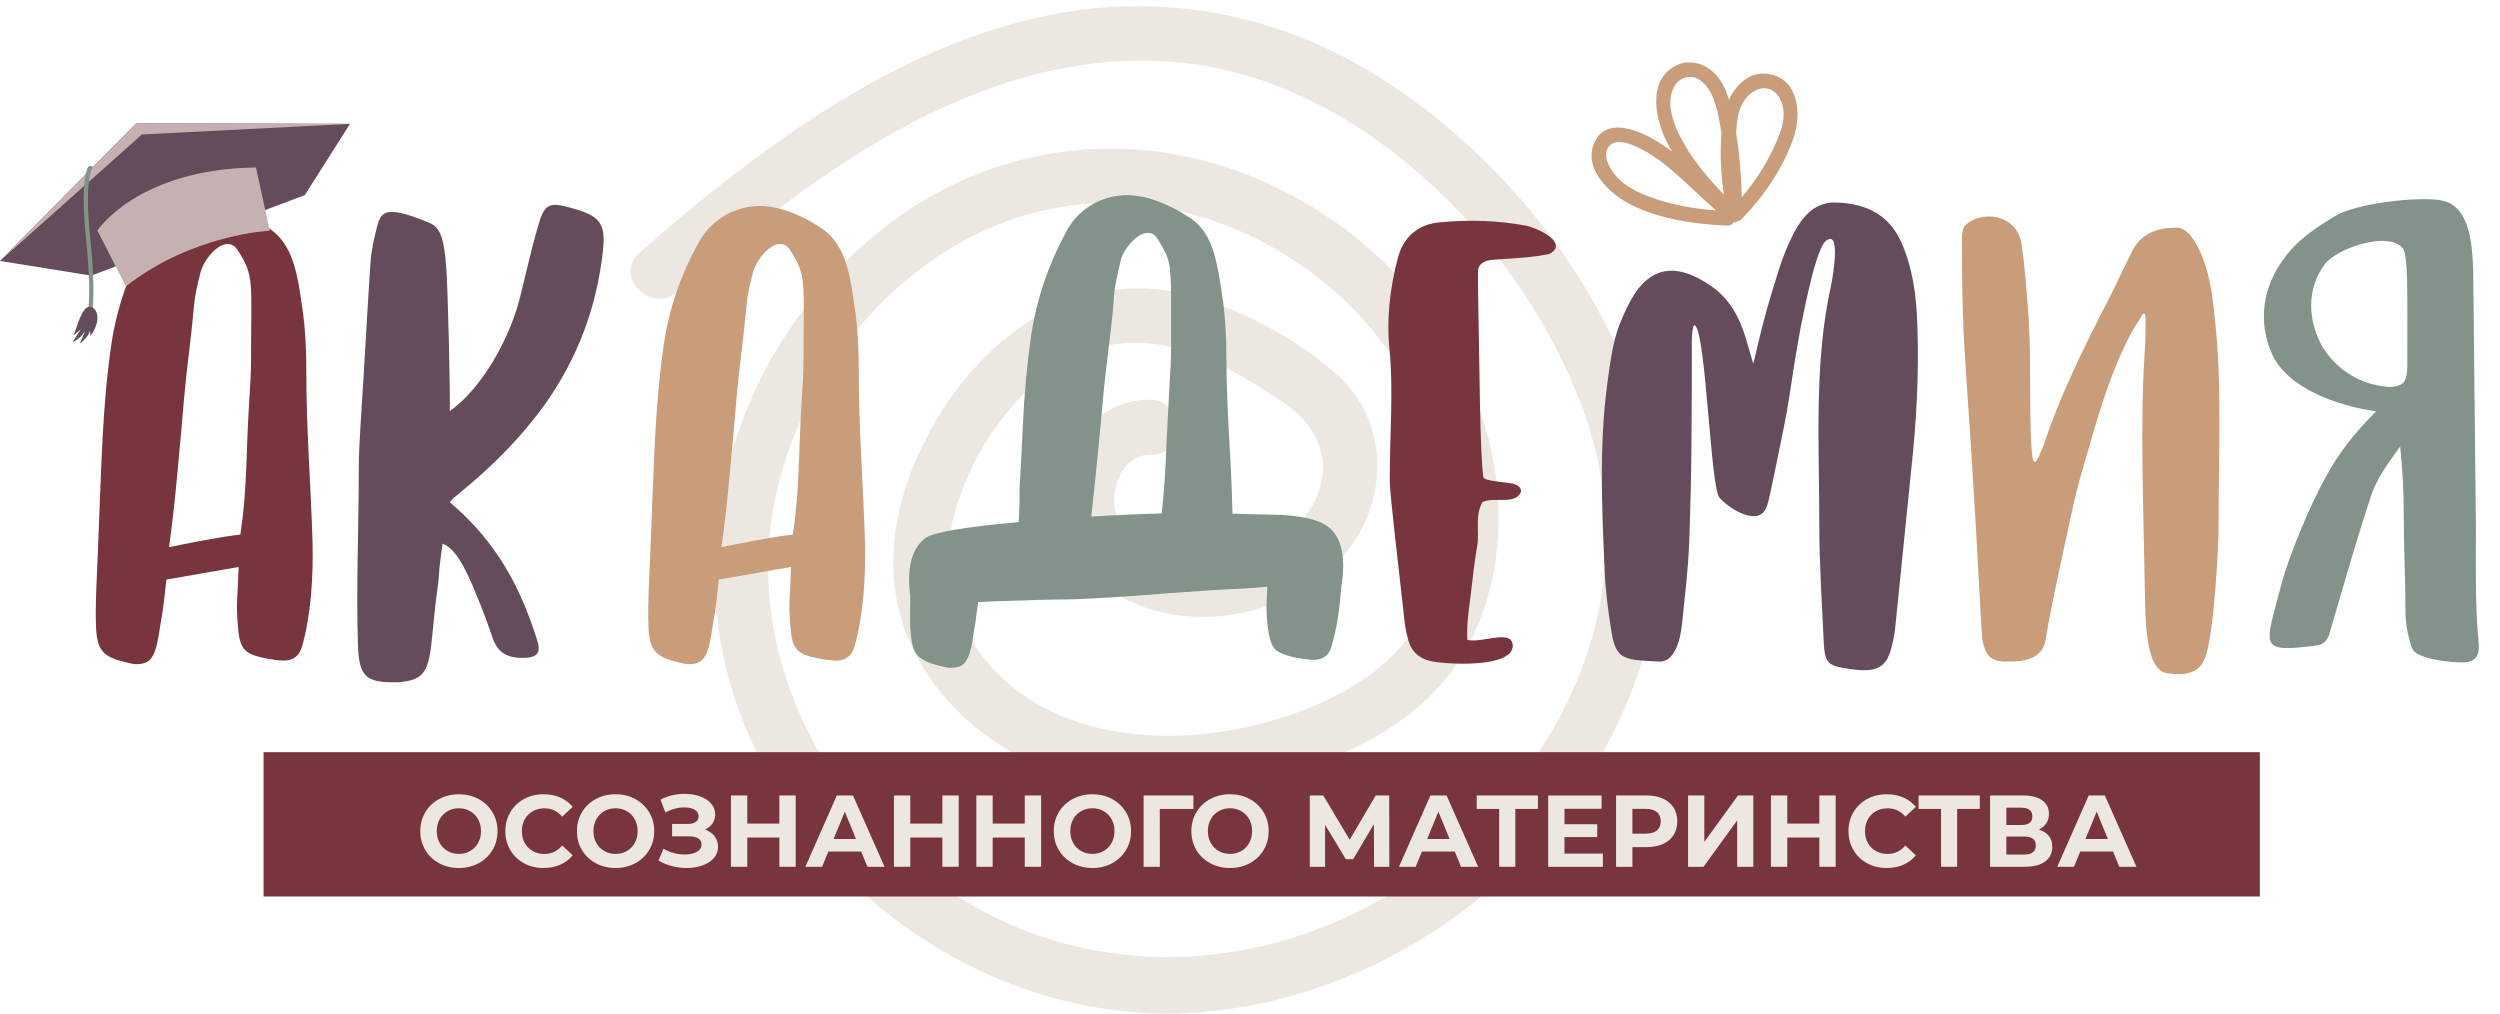 <svg width="185" height="75" viewBox="0 0 185 75" fill="none" xmlns="http://www.w3.org/2000/svg">
<g clip-path="url(#clip0_881_12)">
<path d="M101.811 5.557C94.959 1.309 87.09 -0.38 79.137 0.854C71.046 2.105 63.568 6.18 56.977 10.926C53.623 13.341 50.423 15.972 47.316 18.704C45.354 20.429 48.218 23.3 50.17 21.587C60.379 12.612 73.16 3.157 87.469 4.642C100.596 6.007 112.231 17.613 116.887 29.611C119.588 36.572 119.516 43.946 116.511 50.806C113.996 56.548 109.839 61.486 104.696 65.004C94.529 71.959 81.411 73.025 70.85 66.329C60.755 59.93 54.568 47.692 57.627 35.727C60.484 24.552 70.447 14.89 82.286 15.027C93.395 15.155 104.278 23.455 106.492 34.615C107.147 37.915 107.009 41.579 105.67 44.696C104.329 47.816 101.76 50.013 98.8 51.508C92.808 54.531 84.563 55.61 78.301 52.872C72.167 50.189 68.756 44.003 70.799 37.422C72.691 31.316 78.277 24.564 85.243 25.427C88.766 25.862 92.086 27.834 94.989 29.787C97.654 31.58 98.788 34.442 97.113 37.425C95.512 40.275 91.912 41.576 88.817 41.524C86.507 41.485 83.336 40.54 82.584 38.018C82.061 36.253 83.086 33.606 85.144 33.658C87.743 33.722 87.74 29.644 85.144 29.581C81.913 29.502 79.362 32.054 78.656 35.129C77.862 38.58 79.372 41.77 82.235 43.709C88.317 47.829 98.451 45.127 101.213 38.167C102.656 34.533 101.901 30.361 98.96 27.736C95.942 25.047 91.776 22.82 87.878 21.815C79.534 19.664 72.375 25.096 68.606 32.291C66.603 36.116 65.508 40.494 66.434 44.793C67.204 48.372 69.43 51.575 72.225 53.85C78.827 59.225 88.001 59.301 95.831 57.004C99.528 55.919 103.162 54.169 105.926 51.408C108.853 48.482 110.384 44.611 110.79 40.518C111.506 33.287 108.588 26.123 103.799 20.84C99.236 15.805 92.859 12.299 86.167 11.293C79.224 10.251 72.189 11.974 66.458 16.076C54.736 24.467 49.514 40.254 55.157 53.799C60.74 67.198 74.878 76.246 89.31 74.866C104.365 73.426 118.042 62.318 121.95 47.431C126.239 31.091 115.317 13.934 101.82 5.563" fill="#ECE7E1"/>
<path d="M167.229 55.661H19.504V66.341H167.229V55.661Z" fill="#78353E"/>
<path d="M12.312 42.891C12.179 44.025 12.113 44.957 11.915 45.954C11.782 46.686 11.716 47.485 11.454 48.218C11.19 48.883 10.862 49.15 10.071 49.15C9.872 49.15 9.611 49.083 9.346 49.017C7.631 48.615 7.171 48.151 7.105 46.352C7.039 44.553 7.171 42.755 7.237 40.956L7.303 39.291C7.502 34.694 7.568 30.1 8.227 25.57C8.624 22.839 9.481 20.375 10.799 17.977C11.921 15.911 14.228 14.848 16.535 15.38C17.723 15.647 18.842 16.179 19.832 16.844C20.887 17.509 21.48 18.576 21.811 19.776C22.076 20.709 22.208 21.642 22.337 22.574C22.602 24.239 22.668 25.904 22.668 27.569C22.668 31.765 22.999 35.894 23.128 40.09C23.195 42.755 22.996 45.62 22.337 47.883C22.139 48.549 21.679 48.883 21.02 48.883C20.623 48.883 20.229 48.816 19.832 48.749C17.985 48.415 17.72 48.017 17.591 46.151C17.458 44.486 17.591 44.286 17.657 41.956L12.315 42.888L12.312 42.891ZM18.445 29.638C18.511 28.639 18.577 27.639 18.577 26.64C18.577 20.779 18.842 20.445 17.588 18.512C16.73 17.181 15.082 19.044 14.817 20.244C14.619 21.043 14.42 21.842 14.357 22.641C14.159 24.905 13.831 27.104 13.632 29.368C12.841 38.626 12.709 38.826 12.51 40.491C13.434 40.291 16.466 39.692 17.786 39.558C18.313 36.095 18.183 33.764 18.445 29.635V29.638Z" fill="#78353E"/>
<path d="M44.624 18.515C44.163 22.711 42.777 26.442 40.337 29.906C38.556 32.37 36.511 34.436 34.072 36.432C33.675 36.766 33.545 36.833 33.281 37.164C36.776 40.096 38.556 43.56 39.742 47.355C40.072 48.354 39.742 48.685 38.62 48.685C37.63 48.685 36.905 48.351 36.508 47.355C36.114 46.221 35.717 45.091 35.254 44.025C34.33 41.694 33.605 40.561 32.748 40.227L32.55 41.758C32.483 42.29 32.483 42.758 32.417 43.223C31.692 48.351 32.219 50.083 30.044 50.417L29.584 50.484C27.078 50.551 26.552 50.15 26.485 47.619C26.353 43.356 26.552 38.96 26.552 34.563C26.552 33.564 26.618 32.498 26.684 31.367C26.949 27.439 27.144 23.507 27.409 19.512C27.475 18.512 27.674 17.646 27.935 16.647C28.134 15.848 28.528 15.58 29.385 15.714C30.176 15.848 31.034 16.179 31.825 16.513C32.682 16.847 32.88 18.044 33.013 19.642C33.145 21.241 33.344 29.766 33.278 30.431C35.783 28.633 37.696 24.969 38.421 22.24C38.881 20.442 39.278 18.576 39.805 16.777C40.265 15.112 40.596 14.912 42.244 15.38L42.705 15.514C44.485 16.045 44.816 16.714 44.618 18.512L44.624 18.515Z" fill="#644C5C"/>
<path d="M53.193 42.891C53.061 44.025 52.995 44.957 52.796 45.954C52.664 46.686 52.597 47.485 52.336 48.218C52.071 48.883 51.743 49.15 50.952 49.15C50.754 49.15 50.492 49.083 50.227 49.017C48.513 48.615 48.053 48.151 47.986 46.352C47.92 44.553 48.053 42.755 48.119 40.956L48.185 39.291C48.383 34.694 48.45 30.1 49.108 25.57C49.505 22.839 50.363 20.375 51.68 17.977C52.802 15.911 55.109 14.848 57.416 15.38C58.605 15.647 59.723 16.179 60.713 16.844C61.769 17.509 62.361 18.576 62.692 19.776C62.957 20.709 63.089 21.642 63.219 22.574C63.483 24.239 63.55 25.904 63.55 27.569C63.55 31.765 63.88 35.894 64.01 40.09C64.076 42.755 63.877 45.62 63.219 47.883C63.02 48.549 62.56 48.883 61.901 48.883C61.504 48.883 61.11 48.816 60.713 48.749C58.866 48.415 58.602 48.017 58.472 46.151C58.34 44.486 58.472 44.286 58.538 41.956L53.196 42.888L53.193 42.891ZM59.326 29.638C59.393 28.639 59.459 27.639 59.459 26.64C59.459 20.779 59.723 20.445 58.469 18.512C57.612 17.181 55.964 19.044 55.699 20.244C55.5 21.043 55.302 21.842 55.239 22.641C55.04 24.905 54.712 27.104 54.514 29.368C53.722 38.626 53.59 38.826 53.392 40.491C54.315 40.291 57.347 39.692 58.668 39.558C59.194 36.095 59.065 33.764 59.326 29.635V29.638Z" fill="#C99D7A"/>
<path d="M112.077 35.83C112.474 35.964 112.736 36.295 112.408 36.63C111.882 37.295 110.429 36.763 109.704 37.161C109.112 38.161 109.506 39.358 109.307 40.424C109.109 41.624 108.976 42.755 108.847 43.888C108.714 45.021 108.516 46.151 108.582 47.352C109.704 47.619 111.945 46.486 111.945 47.816C111.879 49.348 107.593 49.214 106.01 48.95C104.954 48.749 104.362 48.151 104.163 47.151C103.965 46.486 103.899 45.687 103.833 45.021C102.843 36.429 102.843 36.028 102.843 35.296C102.843 32.364 103.108 28.967 102.843 26.038C102.578 23.708 102.843 21.374 103.435 19.111C103.833 17.579 104.885 16.58 106.6 16.446C108.775 16.246 110.886 16.312 112.995 16.713C113.786 16.914 115.368 17.646 115.106 18.378C114.974 18.646 114.643 18.843 114.382 18.843C113.127 19.111 110.688 19.178 110.294 19.244C109.701 19.311 109.37 19.642 109.37 20.11V21.11C109.503 27.904 109.503 33.166 109.764 35.296C109.764 35.63 111.81 35.697 112.071 35.827L112.077 35.83Z" fill="#78353E"/>
<path d="M130.08 25.506C130.477 23.775 130.938 22.177 131.464 20.512C131.729 19.646 131.99 18.846 132.387 17.981C133.112 16.383 134.036 14.918 135.883 14.985C137.862 15.052 139.643 15.717 140.629 17.783C141.553 19.782 141.817 21.912 141.884 24.045C142.016 27.642 141.817 31.24 141.423 34.834L140.235 46.556C140.169 47.087 140.037 47.689 139.904 48.154C139.441 49.752 138.322 49.752 136.343 49.421C135.221 49.22 135.025 48.889 134.959 47.555C134.827 44.623 134.628 41.761 134.628 38.829C134.628 32.902 134.231 26.84 135.486 21.18C135.618 20.581 136.277 16.85 135.089 17.85C134.628 18.251 134.099 20.381 134.033 20.648C132.778 25.777 132.649 28.508 131.987 31.704C130.799 37.565 130.865 37.167 130.67 37.632C130.143 38.832 128.23 37.9 127.241 36.833C126.582 36.101 126.251 24.911 125.46 24.112C125.261 23.845 125.195 24.844 125.195 25.178C125.195 30.24 125.195 35.101 124.997 40.163C124.931 42.162 124.666 44.158 124.47 46.158C124.338 47.488 123.878 49.023 122.756 48.956C120.316 48.822 119.591 48.889 119.261 46.826C118.996 45.228 118.8 43.63 118.734 42.032C118.536 37.435 118.337 32.974 118.933 28.445C119.327 25.449 119.525 24.583 120.383 22.784C121.832 19.722 123.878 19.254 126.648 21.186C127.903 22.052 128.694 23.383 129.154 24.917L129.746 26.916L130.077 25.519L130.08 25.506Z" fill="#644C5C"/>
<path d="M158.569 23.243L157.778 24.51C155.997 27.84 155.14 31.236 154.084 34.834C153.425 37.031 153.028 39.364 152.502 41.627C152.104 43.493 151.71 45.358 151.38 47.288C151.247 48.287 150.522 48.953 148.808 48.953C147.424 49.02 146.961 48.685 146.699 47.355L146.633 46.622C145.511 25.041 145.183 27.375 145.183 17.516C145.183 17.382 145.249 16.85 145.382 16.717C146.57 15.517 149.271 15.784 149.602 18.114C149.867 19.913 149.999 21.845 150.128 23.708C150.327 26.904 150.128 31.768 150.393 33.764C150.459 34.229 150.591 34.363 150.853 33.831L151.25 32.898C152.306 29.635 153.954 26.172 156.262 21.709L157.778 18.579C158.502 17.181 159.757 16.847 161.074 16.847C161.865 16.847 162.458 17.847 162.855 18.713C163.514 20.311 163.712 21.645 163.911 23.708C164.437 28.435 164.176 33.764 164.176 38.759C164.176 40.758 163.845 46.021 163.384 47.95C163.186 48.883 162.858 49.615 161.868 49.816C161.471 49.949 160.945 49.883 160.352 49.816C158.638 49.548 158.77 45.419 158.704 42.955L158.572 36.429C158.505 32.965 158.505 28.97 158.704 26.105C158.77 25.239 158.77 24.373 158.77 23.507C158.77 23.44 158.77 23.106 158.572 23.24L158.569 23.243Z" fill="#C99D7A"/>
<path d="M175.834 30.438C172.932 30.037 169.241 28.706 168.119 26.175C167.063 23.778 167.46 21.247 168.976 19.181C170.032 17.716 171.283 16.917 172.799 15.985C174.382 15.052 178.536 14.587 180.382 14.784C182.296 14.985 182.954 16.784 183.02 20.18L183.219 39.097C183.219 41.962 183.153 44.757 183.418 47.555C183.484 48.221 183.418 49.02 182.229 49.02C181.372 49.02 179.327 48.819 178.668 48.221C178.469 48.02 178.403 47.756 178.337 47.488C178.139 46.823 178.006 46.024 178.006 45.355C178.006 42.892 177.874 40.427 177.874 37.963C177.874 36.432 177.808 34.901 177.609 33.035C176.619 34.433 175.828 35.499 175.434 36.766C174.709 38.963 174.051 41.163 173.389 43.426L172.399 46.823C172.267 47.288 172.005 47.689 171.476 47.756C166.991 48.354 167.653 47.823 168.772 43.426C169.298 41.296 171.013 37.231 172.068 35.366C173.058 33.5 174.309 31.969 175.828 30.438H175.834ZM177.549 28.505C178.208 28.305 178.142 27.372 178.142 26.175C178.142 21.712 178.208 18.913 177.811 18.382C176.755 17.051 172.866 18.382 172.008 19.582C170.625 21.514 170.886 23.711 171.677 25.309C172.468 26.907 174.117 28.174 175.898 28.505C176.49 28.639 177.086 28.706 177.546 28.505H177.549Z" fill="#839389"/>
<path d="M75.374 38.635C71.316 39.002 69.009 39.401 68.459 39.829C67.668 40.452 67.27 41.473 67.27 42.892C67.27 43.305 67.301 43.73 67.364 44.164C67.349 44.733 67.343 45.219 67.343 45.623C67.343 46.954 67.475 47.844 67.74 48.288C68.004 48.731 68.618 49.065 69.587 49.287C69.939 49.375 70.179 49.421 70.312 49.421C70.709 49.421 71.003 49.354 71.202 49.22C71.4 49.087 71.566 48.843 71.695 48.488C71.828 48.133 71.927 47.71 71.993 47.224C72.059 46.735 72.113 46.404 72.159 46.224C72.189 46.009 72.261 45.453 72.378 44.553L73.738 44.493C76.111 44.405 77.871 44.359 79.014 44.359C80.773 44.316 83.276 44.158 86.531 43.894C88.904 43.718 90.685 43.605 91.873 43.56C92.619 43.514 93.257 43.466 93.78 43.42L93.717 44.827C93.717 45.316 93.738 45.738 93.783 46.094C93.87 47.027 94.035 47.646 94.279 47.959C94.52 48.269 95.103 48.515 96.027 48.692C96.553 48.78 96.95 48.825 97.215 48.825C97.919 48.825 98.358 48.491 98.535 47.826C98.89 46.635 99.125 45.213 99.242 43.56C99.345 42.889 99.396 42.333 99.396 41.898C99.396 40.254 98.869 39.191 97.814 38.702C97.197 38.392 96.21 38.191 94.848 38.103C93.491 38.067 92.276 38.036 91.202 38.015C91.19 37.413 91.175 36.848 91.154 36.32C91.109 35.186 91.067 34.266 91.022 33.555C90.847 30.535 90.757 28.271 90.757 26.761C90.757 24.808 90.649 23.143 90.426 21.766C90.251 20.524 90.074 19.591 89.9 18.968C89.548 17.592 88.889 16.613 87.92 16.036C86.822 15.325 85.722 14.836 84.624 14.572C84.097 14.484 83.7 14.438 83.435 14.438C81.522 14.438 79.781 15.453 78.884 17.169C77.567 19.612 76.71 22.143 76.312 24.762C76.006 26.892 75.795 29.159 75.687 31.556C75.576 33.953 75.5 35.417 75.455 35.952C75.455 37.061 75.434 37.906 75.389 38.483L75.383 38.641L75.374 38.635ZM85.962 37.994C84.317 38.036 82.581 38.115 80.755 38.228C81.089 35.217 81.408 31.993 81.712 28.554L82.109 25.157C82.283 23.781 82.395 22.672 82.44 21.827C82.485 21.295 82.638 20.496 82.9 19.43C82.987 18.941 83.252 18.452 83.691 17.965C84.13 17.476 84.548 17.233 84.945 17.233C85.252 17.233 85.496 17.388 85.67 17.698C86.109 18.363 86.386 18.941 86.495 19.43C86.603 19.919 86.66 20.739 86.66 21.894V25.822C86.66 26.488 86.615 27.487 86.528 28.821L86.329 32.616C86.254 34.758 86.134 36.551 85.965 37.994" fill="#839389"/>
<path d="M32.492 63.877C32.056 63.64 31.716 63.315 31.47 62.902C31.223 62.488 31.1 62.02 31.1 61.504C31.1 60.987 31.223 60.52 31.47 60.106C31.716 59.69 32.056 59.365 32.492 59.131C32.928 58.894 33.416 58.776 33.96 58.776C34.505 58.776 34.989 58.894 35.422 59.131C35.855 59.368 36.195 59.693 36.445 60.106C36.694 60.52 36.818 60.987 36.818 61.504C36.818 62.02 36.694 62.488 36.445 62.902C36.195 63.318 35.855 63.643 35.422 63.877C34.989 64.111 34.502 64.232 33.96 64.232C33.419 64.232 32.928 64.114 32.492 63.877ZM34.793 62.974C35.043 62.832 35.239 62.631 35.38 62.376C35.521 62.121 35.593 61.829 35.593 61.501C35.593 61.173 35.521 60.884 35.38 60.626C35.239 60.371 35.043 60.17 34.793 60.027C34.544 59.885 34.267 59.812 33.957 59.812C33.647 59.812 33.371 59.885 33.121 60.027C32.871 60.17 32.676 60.371 32.534 60.626C32.393 60.881 32.321 61.173 32.321 61.501C32.321 61.829 32.393 62.121 32.534 62.376C32.676 62.631 32.871 62.832 33.121 62.974C33.371 63.117 33.647 63.19 33.957 63.19C34.267 63.19 34.544 63.117 34.793 62.974Z" fill="#ECE7E1"/>
<path d="M38.779 63.883C38.349 63.649 38.009 63.324 37.766 62.911C37.519 62.495 37.395 62.027 37.395 61.504C37.395 60.981 37.519 60.514 37.766 60.097C38.012 59.684 38.349 59.359 38.779 59.125C39.209 58.891 39.694 58.776 40.232 58.776C40.686 58.776 41.095 58.855 41.459 59.016C41.826 59.177 42.133 59.408 42.38 59.708L41.604 60.431C41.252 60.018 40.813 59.815 40.289 59.815C39.964 59.815 39.679 59.888 39.423 60.03C39.17 60.173 38.972 60.374 38.83 60.629C38.689 60.884 38.617 61.176 38.617 61.504C38.617 61.832 38.689 62.124 38.83 62.379C38.972 62.634 39.17 62.835 39.423 62.978C39.676 63.12 39.964 63.193 40.289 63.193C40.813 63.193 41.249 62.984 41.604 62.567L42.38 63.291C42.13 63.597 41.823 63.831 41.453 63.992C41.083 64.153 40.674 64.232 40.223 64.232C39.691 64.232 39.209 64.117 38.779 63.883Z" fill="#ECE7E1"/>
<path d="M44.085 63.877C43.649 63.64 43.309 63.315 43.062 62.902C42.816 62.488 42.692 62.02 42.692 61.504C42.692 60.987 42.816 60.52 43.062 60.106C43.309 59.69 43.649 59.365 44.085 59.131C44.521 58.894 45.008 58.776 45.553 58.776C46.097 58.776 46.582 58.894 47.015 59.131C47.448 59.368 47.788 59.693 48.038 60.106C48.287 60.52 48.411 60.987 48.411 61.504C48.411 62.02 48.287 62.488 48.038 62.902C47.788 63.318 47.448 63.643 47.015 63.877C46.582 64.111 46.094 64.232 45.553 64.232C45.011 64.232 44.521 64.114 44.085 63.877ZM46.386 62.974C46.636 62.832 46.831 62.631 46.973 62.376C47.114 62.121 47.186 61.829 47.186 61.501C47.186 61.173 47.114 60.884 46.973 60.626C46.831 60.371 46.636 60.17 46.386 60.027C46.136 59.885 45.86 59.812 45.55 59.812C45.24 59.812 44.963 59.885 44.714 60.027C44.464 60.17 44.269 60.371 44.127 60.626C43.986 60.881 43.914 61.173 43.914 61.501C43.914 61.829 43.986 62.121 44.127 62.376C44.269 62.631 44.464 62.832 44.714 62.974C44.963 63.117 45.24 63.19 45.55 63.19C45.86 63.19 46.136 63.117 46.386 62.974Z" fill="#ECE7E1"/>
<path d="M52.878 61.884C53.049 62.108 53.136 62.367 53.136 62.664C53.136 62.987 53.031 63.266 52.823 63.5C52.616 63.737 52.333 63.916 51.975 64.044C51.62 64.168 51.229 64.232 50.808 64.232C50.45 64.232 50.092 64.187 49.737 64.096C49.382 64.004 49.045 63.868 48.727 63.679L49.099 62.804C49.328 62.944 49.581 63.05 49.858 63.123C50.134 63.196 50.405 63.233 50.667 63.233C51.025 63.233 51.322 63.169 51.56 63.035C51.798 62.904 51.915 62.722 51.915 62.485C51.915 62.288 51.834 62.142 51.671 62.042C51.509 61.941 51.289 61.89 51.01 61.89H49.734V60.969H50.922C51.166 60.969 51.355 60.917 51.494 60.817C51.632 60.717 51.698 60.577 51.698 60.404C51.698 60.197 51.599 60.036 51.404 59.921C51.208 59.806 50.956 59.748 50.646 59.748C50.417 59.748 50.179 59.778 49.936 59.842C49.692 59.906 49.461 60 49.241 60.124L48.874 59.173C49.427 58.888 50.023 58.745 50.667 58.745C51.076 58.745 51.452 58.806 51.795 58.927C52.138 59.049 52.411 59.225 52.616 59.456C52.82 59.687 52.923 59.957 52.923 60.264C52.923 60.516 52.856 60.738 52.721 60.936C52.586 61.133 52.402 61.282 52.168 61.388C52.471 61.495 52.709 61.659 52.881 61.881L52.878 61.884Z" fill="#ECE7E1"/>
<path d="M58.882 58.864V64.141H57.672V61.978H55.299V64.141H54.09V58.864H55.299V60.945H57.672V58.864H58.882Z" fill="#ECE7E1"/>
<path d="M63.724 63.011H61.3L60.837 64.141H59.597L61.925 58.864H63.12L65.457 64.141H64.187L63.724 63.011ZM63.342 62.084L62.515 60.064L61.688 62.084H63.345H63.342Z" fill="#ECE7E1"/>
<path d="M70.944 58.864V64.141H69.734V61.978H67.361V64.141H66.152V58.864H67.361V60.945H69.734V58.864H70.944Z" fill="#ECE7E1"/>
<path d="M77.041 58.864V64.141H75.832V61.978H73.458V64.141H72.249V58.864H73.458V60.945H75.832V58.864H77.041Z" fill="#ECE7E1"/>
<path d="M79.372 63.877C78.936 63.64 78.596 63.315 78.349 62.901C78.102 62.488 77.979 62.02 77.979 61.504C77.979 60.987 78.102 60.519 78.349 60.106C78.596 59.69 78.936 59.365 79.372 59.131C79.808 58.894 80.295 58.775 80.84 58.775C81.384 58.775 81.868 58.894 82.302 59.131C82.735 59.368 83.075 59.693 83.324 60.106C83.574 60.519 83.697 60.987 83.697 61.504C83.697 62.02 83.574 62.488 83.324 62.901C83.075 63.318 82.735 63.643 82.302 63.877C81.868 64.111 81.381 64.232 80.84 64.232C80.298 64.232 79.808 64.114 79.372 63.877ZM81.673 62.974C81.922 62.831 82.118 62.631 82.259 62.376C82.401 62.12 82.473 61.829 82.473 61.501C82.473 61.173 82.401 60.884 82.259 60.626C82.118 60.37 81.922 60.17 81.673 60.027C81.423 59.884 81.146 59.811 80.837 59.811C80.527 59.811 80.25 59.884 80 60.027C79.751 60.17 79.555 60.37 79.414 60.626C79.272 60.881 79.2 61.173 79.2 61.501C79.2 61.829 79.272 62.12 79.414 62.376C79.555 62.631 79.751 62.831 80 62.974C80.25 63.117 80.527 63.19 80.837 63.19C81.146 63.19 81.423 63.117 81.673 62.974Z" fill="#ECE7E1"/>
<path d="M88.309 59.86H85.824L85.83 64.141H84.627V58.864H88.315L88.309 59.86Z" fill="#ECE7E1"/>
<path d="M89.554 63.877C89.118 63.64 88.778 63.315 88.531 62.902C88.284 62.488 88.161 62.02 88.161 61.504C88.161 60.987 88.284 60.52 88.531 60.106C88.778 59.69 89.118 59.365 89.554 59.131C89.99 58.894 90.477 58.776 91.022 58.776C91.566 58.776 92.05 58.894 92.484 59.131C92.917 59.368 93.257 59.693 93.506 60.106C93.756 60.52 93.879 60.987 93.879 61.504C93.879 62.02 93.756 62.488 93.506 62.902C93.257 63.318 92.917 63.643 92.484 63.877C92.05 64.114 91.563 64.232 91.022 64.232C90.48 64.232 89.99 64.114 89.554 63.877ZM91.855 62.974C92.105 62.832 92.3 62.631 92.442 62.376C92.583 62.121 92.655 61.829 92.655 61.501C92.655 61.173 92.583 60.884 92.442 60.626C92.3 60.371 92.105 60.17 91.855 60.027C91.605 59.885 91.329 59.812 91.019 59.812C90.709 59.812 90.432 59.885 90.183 60.027C89.933 60.17 89.737 60.371 89.596 60.626C89.455 60.881 89.382 61.173 89.382 61.501C89.382 61.829 89.455 62.121 89.596 62.376C89.737 62.631 89.933 62.832 90.183 62.974C90.432 63.117 90.709 63.19 91.019 63.19C91.329 63.19 91.605 63.117 91.855 62.974Z" fill="#ECE7E1"/>
<path d="M101.679 64.141L101.67 60.981L100.133 63.582H99.594L98.057 61.042V64.141H96.923V58.864H97.922L99.877 62.142L101.802 58.864H102.801L102.81 64.141H101.676H101.679Z" fill="#ECE7E1"/>
<path d="M107.65 63.011H105.225L104.762 64.141H103.523L105.851 58.864H107.045L109.383 64.141H108.113L107.65 63.011ZM107.268 62.084L106.441 60.064L105.613 62.084H107.271H107.268Z" fill="#ECE7E1"/>
<path d="M113.807 59.86H112.134V64.141H110.94V59.86H109.277V58.864H113.807V59.86Z" fill="#ECE7E1"/>
<path d="M118.614 63.163V64.144H114.568V58.867H118.517V59.848H115.771V60.993H118.195V61.944H115.771V63.166H118.614V63.163Z" fill="#ECE7E1"/>
<path d="M123.057 59.098C123.396 59.253 123.661 59.474 123.845 59.76C124.028 60.046 124.121 60.386 124.121 60.778C124.121 61.17 124.028 61.504 123.845 61.793C123.661 62.081 123.399 62.303 123.057 62.455C122.717 62.607 122.314 62.686 121.85 62.686H120.798V64.141H119.588V58.864H121.85C122.314 58.864 122.714 58.943 123.057 59.098ZM122.611 61.452C122.801 61.294 122.894 61.07 122.894 60.778C122.894 60.486 122.801 60.255 122.611 60.094C122.422 59.936 122.145 59.857 121.784 59.857H120.798V61.689H121.784C122.148 61.689 122.422 61.61 122.611 61.452Z" fill="#ECE7E1"/>
<path d="M124.919 58.864H126.119V62.3L128.612 58.864H129.746V64.141H128.552V60.711L126.059 64.141H124.916V58.864H124.919Z" fill="#ECE7E1"/>
<path d="M135.841 58.864V64.141H134.631V61.978H132.258V64.141H131.049V58.864H132.258V60.945H134.631V58.864H135.841Z" fill="#ECE7E1"/>
<path d="M138.172 63.883C137.742 63.649 137.402 63.324 137.158 62.911C136.911 62.495 136.788 62.027 136.788 61.504C136.788 60.981 136.911 60.514 137.158 60.097C137.405 59.684 137.742 59.359 138.172 59.125C138.602 58.891 139.086 58.776 139.625 58.776C140.076 58.776 140.488 58.855 140.852 59.016C141.219 59.177 141.526 59.408 141.772 59.708L140.996 60.431C140.644 60.018 140.205 59.815 139.682 59.815C139.357 59.815 139.071 59.888 138.815 60.03C138.563 60.173 138.364 60.374 138.223 60.629C138.082 60.884 138.009 61.176 138.009 61.504C138.009 61.832 138.082 62.124 138.223 62.379C138.364 62.634 138.563 62.835 138.815 62.978C139.068 63.12 139.357 63.193 139.682 63.193C140.205 63.193 140.641 62.984 140.996 62.567L141.772 63.291C141.523 63.597 141.216 63.831 140.846 63.992C140.476 64.153 140.067 64.232 139.616 64.232C139.083 64.232 138.602 64.117 138.172 63.883Z" fill="#ECE7E1"/>
<path d="M146.504 59.86H144.831V64.141H143.637V59.86H141.974V58.864H146.504V59.86Z" fill="#ECE7E1"/>
<path d="M151.617 61.856C151.786 62.072 151.87 62.34 151.87 62.656C151.87 63.123 151.695 63.488 151.343 63.749C150.992 64.011 150.492 64.141 149.839 64.141H147.265V58.864H149.698C150.306 58.864 150.778 58.982 151.115 59.219C151.452 59.456 151.623 59.794 151.623 60.231C151.623 60.492 151.56 60.723 151.428 60.921C151.298 61.118 151.118 61.276 150.883 61.392C151.202 61.486 151.446 61.644 151.614 61.859L151.617 61.856ZM148.468 61.051H149.596C149.861 61.051 150.059 60.997 150.194 60.89C150.33 60.781 150.396 60.623 150.396 60.41C150.396 60.198 150.327 60.046 150.191 59.936C150.053 59.827 149.858 59.769 149.599 59.769H148.471V61.051H148.468ZM150.649 62.558C150.649 62.121 150.366 61.902 149.797 61.902H148.468V63.236H149.797C150.366 63.236 150.649 63.011 150.649 62.558Z" fill="#ECE7E1"/>
<path d="M156.364 63.011H153.939L153.476 64.141H152.237L154.565 58.864H155.759L158.096 64.141H156.827L156.364 63.011ZM155.982 62.084L155.155 60.064L154.327 62.084H155.985H155.982Z" fill="#ECE7E1"/>
<path d="M0 19.311L10.089 9.118L25.899 9.166L22.554 14.438L6.75 20.396L0 19.311Z" fill="#644C5C"/>
<path d="M0 19.311L10.501 9.95L25.899 9.166L10.089 9.118L0 19.311Z" fill="#C5B1B2"/>
<path d="M7.21 17.051C7.21 17.051 10.203 12.505 18.941 12.393L19.964 17.072C19.964 17.072 14.225 17.327 9.313 21.195L7.207 17.051H7.21Z" fill="#C5B1B2"/>
<path d="M6.717 23.58L6.431 23.44C6.431 23.44 6.855 22.398 6.365 17.649C6.013 14.228 6.266 12.913 6.491 12.408C6.563 12.25 6.78 12.235 6.867 12.387L6.786 12.25L6.879 12.381C6.879 12.381 6.202 13.013 6.678 17.619C7.183 22.526 6.732 23.541 6.714 23.583" fill="#839389"/>
<path d="M5.691 24.139C5.838 23.723 6.196 22.574 6.72 22.708C7.243 22.842 7.508 23.75 6.693 24.865L6.656 24.443C6.656 24.443 6.605 24.923 5.907 25.415L6.305 24.501C6.305 24.501 5.835 25.184 5.372 25.306L5.977 24.37L5.459 24.808C5.459 24.808 5.525 24.61 5.691 24.139Z" fill="#644C5C"/>
<path d="M131.076 5.511C129.614 5.162 128.525 6.143 127.939 7.374C127.707 6.596 127.367 5.858 126.748 5.305C126.044 4.679 125.042 4.405 124.161 4.791C121.98 5.739 122.41 8.489 123.21 10.23C123.367 10.57 123.541 10.895 123.725 11.217C123.55 11.084 123.376 10.953 123.195 10.825C121.896 9.932 119.011 8.379 118.003 10.512C117.068 12.493 119.188 14.416 120.75 15.179C122.912 16.239 125.463 16.604 127.839 16.695C128.056 16.704 128.194 16.604 128.261 16.461C128.387 16.467 128.501 16.431 128.594 16.358C128.697 16.34 128.799 16.297 128.889 16.206C130.538 14.511 131.975 12.417 132.739 10.154C133.296 8.498 133.137 6.004 131.076 5.511ZM122.022 14.547C121.174 14.228 120.329 13.806 119.688 13.143C119.194 12.63 118.464 11.463 119.101 10.792C119.742 10.117 121.053 10.816 121.688 11.159C122.491 11.594 123.219 12.162 123.908 12.761C124.961 13.672 125.938 14.666 126.994 15.571C125.31 15.453 123.598 15.137 122.022 14.544M127.572 14.414C126.495 13.28 125.469 12.095 124.678 10.737C124.203 9.923 123.761 8.993 123.631 8.048C123.511 7.167 123.761 6.004 124.732 5.733C125.674 5.469 126.423 6.392 126.742 7.167C127.084 8.003 127.241 8.926 127.388 9.823C127.271 11.336 127.34 12.909 127.572 14.416M131.987 8.61C131.936 9.422 131.599 10.196 131.263 10.922C130.64 12.256 129.834 13.481 128.889 14.596C128.865 13.019 128.733 11.448 128.477 9.893C128.51 9.097 128.591 8.243 129.001 7.553C129.383 6.909 130.174 6.329 130.944 6.596C131.732 6.869 132.036 7.848 131.987 8.61Z" fill="#C99D7A"/>
</g>
<defs>
<clipPath id="clip0_881_12">
<rect width="185" height="75" fill="white"/>
</clipPath>
</defs>
</svg>
